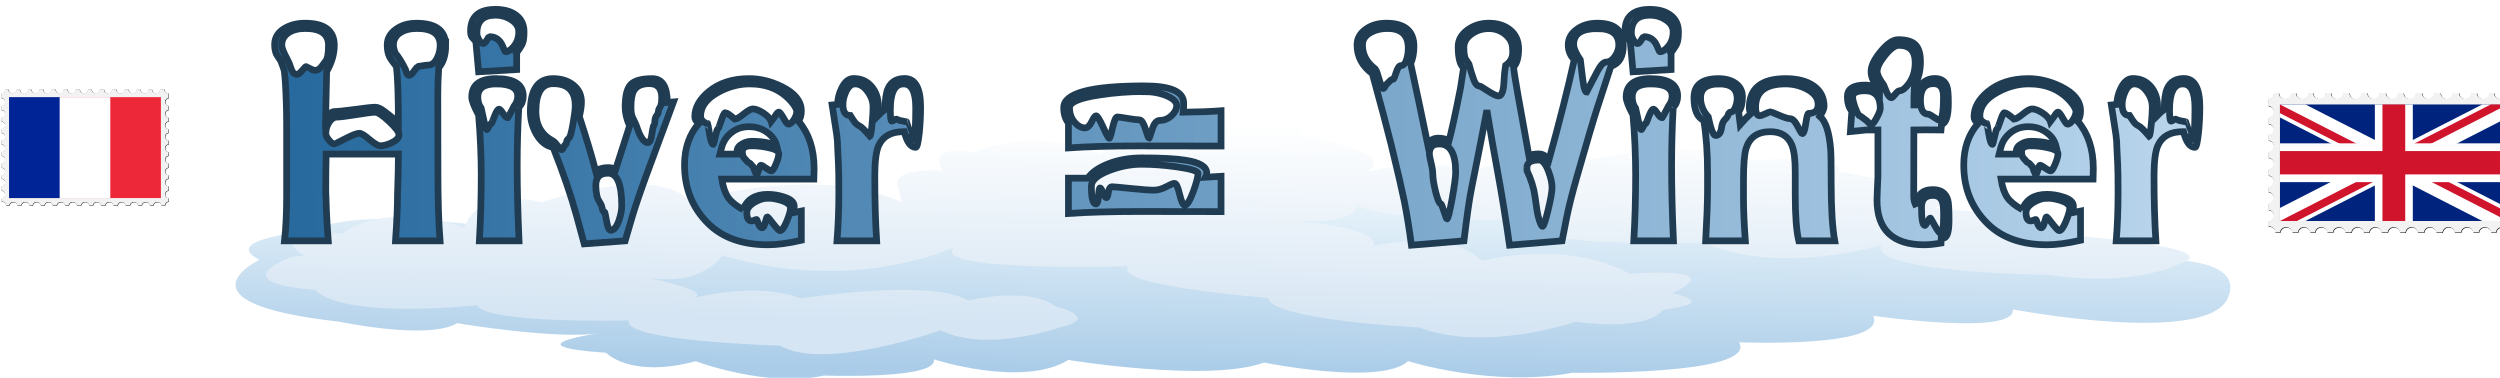 <?xml version="1.0" encoding="UTF-8" standalone="no"?>
<!-- Created with Inkscape (http://www.inkscape.org/) -->

<svg
   xmlns:osb="http://www.openswatchbook.org/uri/2009/osb"
   xmlns:dc="http://purl.org/dc/elements/1.1/"
   xmlns:cc="http://creativecommons.org/ns#"
   xmlns:rdf="http://www.w3.org/1999/02/22-rdf-syntax-ns#"
   xmlns:svg="http://www.w3.org/2000/svg"
   xmlns="http://www.w3.org/2000/svg"
   xmlns:xlink="http://www.w3.org/1999/xlink"
   xmlns:sodipodi="http://sodipodi.sourceforge.net/DTD/sodipodi-0.dtd"
   xmlns:inkscape="http://www.inkscape.org/namespaces/inkscape"
   width="98.278mm"
   height="14.851mm"
   viewBox="0 0 98.278 14.851"
   version="1.1"
   id="svg2503"
   inkscape:version="0.92.2 5c3e80d, 2017-08-06"
   sodipodi:docname="titre_hiver.svg">
  <defs
     id="defs2497">
    <linearGradient
       id="linearGradient3348"
       osb:paint="gradient">
      <stop
         style="stop-color:#286a9e;stop-opacity:1;"
         offset="0"
         id="stop3344" />
      <stop
         style="stop-color:#bad6ed;stop-opacity:1"
         offset="1"
         id="stop3346" />
    </linearGradient>
    <linearGradient
       inkscape:collect="always"
       xlink:href="#SVGID_1_"
       id="linearGradient19696-7"
       gradientUnits="userSpaceOnUse"
       x1="181.34"
       y1="32.188"
       x2="181.35"
       y2="137.51" />
    <linearGradient
       id="SVGID_1_"
       y2="137.51"
       gradientUnits="userSpaceOnUse"
       x2="181.35"
       y1="32.188"
       x1="181.34">
      <stop
         id="stop6"
         style="stop-color:#F1F9FD"
         offset="0" />
      <stop
         id="stop8"
         style="stop-color:#AACCE8"
         offset="1" />
    </linearGradient>
    <linearGradient
       inkscape:collect="always"
       xlink:href="#SVGID_2_"
       id="linearGradient19698-0"
       gradientUnits="userSpaceOnUse"
       x1="181.34"
       y1="5.623"
       x2="181.34"
       y2="128.31" />
    <linearGradient
       id="SVGID_2_"
       y2="128.31"
       gradientUnits="userSpaceOnUse"
       x2="181.34"
       y1="5.623"
       x1="181.34">
      <stop
         id="stop13"
         style="stop-color:#FFFFFF"
         offset="0" />
      <stop
         id="stop15"
         style="stop-color:#D5E5F3"
         offset=".871" />
    </linearGradient>
    <linearGradient
       inkscape:collect="always"
       xlink:href="#linearGradient3348"
       id="linearGradient3384"
       gradientUnits="userSpaceOnUse"
       x1="263.678"
       y1="587.894"
       x2="545.86"
       y2="587.233" />
    <linearGradient
       inkscape:collect="always"
       xlink:href="#linearGradient3348"
       id="linearGradient2442"
       gradientUnits="userSpaceOnUse"
       x1="263.678"
       y1="587.894"
       x2="545.86"
       y2="587.233" />
    <linearGradient
       inkscape:collect="always"
       xlink:href="#linearGradient3348"
       id="linearGradient2444"
       gradientUnits="userSpaceOnUse"
       x1="263.678"
       y1="587.894"
       x2="545.86"
       y2="587.233" />
    <linearGradient
       inkscape:collect="always"
       xlink:href="#linearGradient3348"
       id="linearGradient2446"
       gradientUnits="userSpaceOnUse"
       x1="263.678"
       y1="587.894"
       x2="545.86"
       y2="587.233" />
    <linearGradient
       inkscape:collect="always"
       xlink:href="#linearGradient3348"
       id="linearGradient2448"
       gradientUnits="userSpaceOnUse"
       x1="263.678"
       y1="587.894"
       x2="545.86"
       y2="587.233" />
    <linearGradient
       inkscape:collect="always"
       xlink:href="#linearGradient3348"
       id="linearGradient2450"
       gradientUnits="userSpaceOnUse"
       x1="263.678"
       y1="587.894"
       x2="545.86"
       y2="587.233" />
    <linearGradient
       inkscape:collect="always"
       xlink:href="#linearGradient3348"
       id="linearGradient2452"
       gradientUnits="userSpaceOnUse"
       x1="263.678"
       y1="587.894"
       x2="545.86"
       y2="587.233" />
    <linearGradient
       inkscape:collect="always"
       xlink:href="#linearGradient3348"
       id="linearGradient2454"
       gradientUnits="userSpaceOnUse"
       x1="263.678"
       y1="587.894"
       x2="545.86"
       y2="587.233" />
    <linearGradient
       inkscape:collect="always"
       xlink:href="#linearGradient3348"
       id="linearGradient2456"
       gradientUnits="userSpaceOnUse"
       x1="263.678"
       y1="587.894"
       x2="545.86"
       y2="587.233" />
    <linearGradient
       inkscape:collect="always"
       xlink:href="#linearGradient3348"
       id="linearGradient2458"
       gradientUnits="userSpaceOnUse"
       x1="263.678"
       y1="587.894"
       x2="545.86"
       y2="587.233" />
    <linearGradient
       inkscape:collect="always"
       xlink:href="#linearGradient3348"
       id="linearGradient2460"
       gradientUnits="userSpaceOnUse"
       x1="263.678"
       y1="587.894"
       x2="545.86"
       y2="587.233" />
    <linearGradient
       inkscape:collect="always"
       xlink:href="#linearGradient3348"
       id="linearGradient2462"
       gradientUnits="userSpaceOnUse"
       x1="263.678"
       y1="587.894"
       x2="545.86"
       y2="587.233" />
    <linearGradient
       inkscape:collect="always"
       xlink:href="#linearGradient3348"
       id="linearGradient2464"
       gradientUnits="userSpaceOnUse"
       x1="263.678"
       y1="587.894"
       x2="545.86"
       y2="587.233" />
    <filter
       x="-0.015"
       y="-0.01"
       width="1.029"
       height="1.02"
       style="color-interpolation-filters:sRGB"
       id="filter4699">
      <feGaussianBlur
         stdDeviation="13.923"
         id="feGaussianBlur4701" />
    </filter>
    <filter
       x="-0.009"
       y="-0.017"
       width="1.019"
       height="1.034"
       style="color-interpolation-filters:sRGB"
       id="filter6669">
      <feGaussianBlur
         stdDeviation="12.781"
         id="feGaussianBlur6671" />
    </filter>
    <clipPath
       clipPathUnits="userSpaceOnUse"
       id="clipPath4245">
      <path
         d="m 80,40.051 v 400 h 800 v -400 z"
         id="path4247"
         inkscape:connector-curvature="0"
         style="fill:#00247d" />
    </clipPath>
    <clipPath
       id="t">
      <path
         d="m 30,15 h 30 v 15 z m 0,0 V 30 H 0 Z m 0,0 H 0 V 0 Z m 0,0 V 0 h 30 z"
         id="path5-8"
         inkscape:connector-curvature="0" />
    </clipPath>
  </defs>
  <sodipodi:namedview
     id="base"
     pagecolor="#ffffff"
     bordercolor="#666666"
     borderopacity="1.0"
     inkscape:pageopacity="0.0"
     inkscape:pageshadow="2"
     inkscape:zoom="1.63"
     inkscape:cx="196.48629"
     inkscape:cy="-66.92528"
     inkscape:document-units="mm"
     inkscape:current-layer="layer1"
     showgrid="false"
     inkscape:window-width="1440"
     inkscape:window-height="851"
     inkscape:window-x="0"
     inkscape:window-y="1"
     inkscape:window-maximized="1"
     fit-margin-top="0"
     fit-margin-left="0"
     fit-margin-right="0"
     fit-margin-bottom="0" />
  <g
     inkscape:label="Calque 1"
     inkscape:groupmode="layer"
     id="layer1"
     transform="translate(-57.9,-149.861)">
    <g
       id="g3-9-2"
       inkscape:transform-center-x="-24.947197"
       inkscape:transform-center-y="23.162596"
       transform="matrix(0.228,0.003,0.02,0.075,63.192,153.68)"
       style="opacity:1">
      <path
         id="path10-5-1"
         style="fill:url(#linearGradient19696-7)"
         inkscape:connector-curvature="0"
         d="m 53.511,64.925 c 0,0 -21.698,-8.077 -28.488,4.07 0,0 -17.234,4.651 -10.943,15.698 0,0 -17.545,23.256 10.943,31.977 0,0 14.535,9.302 20.349,0 0,0 16.861,8.269 24.419,4.134 0,0 -16.86,7.494 0,10.4 0,0 2.907,13.449 15.116,3.818 0,0 11.047,13.623 21.512,6.646 0,0 19.628,1.445 19.767,-9.301 0,0 13.954,14.533 23.256,-0.582 0,0 23.256,11.047 33.721,0 0,0 19.187,11.627 25,-1.744 0,0 13.373,13.447 27.907,4.98 0,0 31.977,0.252 30.232,-17.19 0,0 25.58,2.264 24.418,-14.856 0,0 23.787,9.757 24.462,-4.33 0,0 31.935,18.023 37.748,-7.558 5.813,-25.581 -15.116,-19.069 -15.116,-19.069 0,0 -91.861,-33.256 -94.187,-32.093 -2.326,1.163 -79.07,-7.558 -79.07,-7.558 l -24.151,22.093 -29.337,6.977 z" />
      <path
         id="path17-14-3"
         style="fill:url(#linearGradient19698-0)"
         inkscape:connector-curvature="0"
         d="m 207.54,69.828 c 0,0 13.373,-10.561 18.023,6.929 0,0 15.697,-12.162 25,5.861 0,0 18.021,-5.232 6.395,9.884 0,0 8.139,4.65 -2.326,8.721 0,0 -2.906,11.629 -15.697,6.977 0,0 -16.861,16.86 -27.326,4.07 0,0 -25.339,-2.907 -24.757,-14.535 0,0 -26.746,-5.232 -22.676,-15.697 0,0 -34.816,4.65 -29.327,-8.722 0,0 -19.511,25.629 -40.441,5.838 0,0 -5.232,17.999 -15.116,11.604 0,0 12.209,6.977 8.14,11.047 0,0 11.627,-9.303 18.604,-0.582 0,0 23.324,-11.628 28.813,0 0,0 10.93,-8.14 14.775,2.326 0,0 7.542,5.813 0,11.046 0,0 -13.938,14.235 -20.914,2.468 0,0 -22.093,22.531 -28.488,9.161 0,0 -27.326,-1.164 -25,-12.209 0,0 -25,2.906 -25.581,-6.977 0,0 -23.597,8.72 -27.326,-6.978 0,0 -14.775,-1.743 -3.729,-15.697 2.421,-3.058 3.488,-1.744 3.488,-1.744 0,0 -6.396,-13.954 7.558,-12.21 0,0 8.141,-18.022 21.512,-4.069 0,0 2.907,-20.93 14.535,-13.954 0,0 21.512,-21.452 25.582,-1.424 0,0 23.837,-21.25 36.627,-0.902 l 0.073,-8.574 c 0,0 -0.886,-9.234 8.417,-8.506 0,0 -1.894,-14.005 6.263,-9.765 0,0 11.17,-14.706 21.792,-0.065 0,0 9.969,-21.962 15.489,-12.254 0,0 21.271,-15.298 20.404,1.264 0,0 16.383,8.029 9.428,18.448 0,0 14.404,-9.142 17.629,0.201 0,0 13.316,-17.309 20.002,-7.416 0,0 23.518,-14.508 25.438,-0.663 0,0 20.893,-5.507 18.674,4.736 0,0 21.885,10.454 14.721,18.485 0,0 23.004,3.411 21.453,13.171 0,0 28.617,5.141 18.27,14.681 0,0 -9.084,12.684 -22.797,6.382 0,0 -31.252,0.326 -27.73,-14.419 0,0 -19.182,16.964 -30.588,-0.156 0,0 -33.135,4.737 -30.668,-10.765 0,0 -31.057,2.791 -27.729,-10.723 0,0 2.514,14.659 -12.021,12.914 0,10e-4 15.218,2.327 13.132,12.792 z" />
    </g>
    <g
       aria-label="Hiver = Winter"
       transform="scale(0.265)"
       style="font-style:normal;font-weight:normal;font-size:40px;line-height:1.25;font-family:sans-serif;letter-spacing:0px;word-spacing:0px;fill:url(#linearGradient3384);fill-opacity:1;stroke:#203c52;stroke-opacity:1"
       id="flowRoot2531">
      <path
         d="m 284.607,572.237 q 0,2.148 -1.035,3.32 -0.137,2.207 -0.137,3.984 l 0.019,11.387 q 0,6.367 0.312,10.312 h -6.602 q 0.293,-4.219 0.293,-6.777 0.137,-3.965 0.137,-6.094 h -10.723 q -0.059,2.324 -0.059,5.82 0,-0.586 0.098,2.461 0.059,1.738 0.273,4.59 h -6.484 q 0.312,-2.773 0.312,-6.543 v -10.605 q 0,-3.164 -0.176,-6.152 -0.059,-0.996 -0.176,-1.934 -0.059,-0.254 -0.508,-1.445 -0.254,-0.352 -0.664,-1.035 -0.254,-0.586 -0.254,-1.406 0,-1.562 1.543,-2.441 1.27,-0.723 2.969,-0.723 4.336,0 4.336,3.281 0,1.914 -1.133,3.887 -0.019,0.254 -0.156,7.012 0.723,-1.074 1.309,-1.074 0.684,0 3.027,-0.312 2.363,-0.332 3.047,-0.332 0.547,0 1.406,0.664 0.43,0.332 1.289,1.016 0.234,0.41 0.723,1.074 0,-6.367 -0.293,-8.789 -0.82,-1.016 -1.035,-1.465 -0.332,-0.684 -0.332,-1.738 0,-1.406 1.289,-2.324 1.23,-0.898 3.047,-0.898 4.336,0 4.336,3.281 z m -0.82,0 q 0,-2.5 -3.457,-2.5 -1.543,0 -2.52,0.664 -0.957,0.664 -0.957,1.797 0,0.488 0.293,1.23 0.645,0.684 1.504,2.402 0.195,0.859 0.508,0.859 0.312,0 0.762,-0.645 0.469,-0.645 0.547,-0.664 1.23,-0.215 1.582,-0.215 0.801,0 1.328,-1.113 0.41,-0.879 0.41,-1.816 z m -16.562,0 q 0,-2.5 -3.457,-2.5 -1.543,0 -2.52,0.664 -0.957,0.664 -0.957,1.797 0,0.449 0.43,1.348 0,0 0.664,1.328 0.195,0.527 0.371,1.035 0.293,0.645 0.762,0.645 0.312,0 0.801,-0.586 0.488,-0.586 0.586,-0.586 0.039,0 0.547,0.293 0.508,0.273 0.762,0.273 0.527,0 0.957,-0.527 0.312,-0.41 0.605,-0.82 0.449,-0.508 0.449,-2.363 z m 10.449,13.262 q 0,-0.605 -1.465,-1.973 -1.465,-1.367 -2.07,-1.367 -0.625,0 -2.852,0.371 -2.227,0.352 -2.812,0.352 -0.664,0 -1.172,0.781 -0.488,0.762 -0.488,1.66 0,0.391 0.469,0.977 0.469,0.566 0.84,0.566 0.078,0 1.602,-0.781 1.543,-0.801 2.09,-0.801 0.41,0 1.504,0.938 1.113,0.918 1.562,0.918 0.762,0 1.699,-0.449 1.094,-0.527 1.094,-1.191 z"
         style="font-style:normal;font-variant:normal;font-weight:normal;font-stretch:normal;font-family:Snowdrift;-inkscape-font-specification:Snowdrift;fill:url(#linearGradient2442);fill-opacity:1;stroke:#203c52;stroke-opacity:1"
         id="path2417"
         inkscape:connector-curvature="0" />
      <path
         d="m 291.971,567.764 q -2.734,0 -2.734,2.676 0,0.449 0.312,0.996 0.312,0.547 0.625,0.547 0.215,0 0.527,-0.508 0.312,-0.527 0.371,-0.527 0.918,0 1.465,0.586 0.352,0.352 0.625,1.074 0.234,0.586 0.332,0.586 0.508,0 1.152,-0.723 0.801,-0.898 0.801,-2.246 0,-1.035 -1.055,-1.738 -1.055,-0.723 -2.422,-0.723 z m 3.164,5.586 v 2.48 l -5.645,0.332 -0.41,-4.492 -0.586,-0.664 q -0.195,-0.293 -0.195,-0.879 0,-3.223 3.672,-3.223 1.973,0 3.105,0.879 1.152,0.879 1.152,2.441 0,1.133 -0.195,1.66 -0.156,0.43 -0.898,1.465 z m 0.312,8.125 q -0.234,4.316 -0.234,8.711 0,4.961 0.273,11.055 h -5.879 q 0.273,-4.648 0.273,-9.805 0,-4.219 -0.391,-8.867 -1.016,-1.875 -1.016,-2.656 0,-2.734 3.633,-2.734 4.004,0 4.004,2.598 0,0.996 -0.664,1.699 z m -3.34,-3.516 q -2.734,0 -2.734,1.953 0,0.977 0.508,1.66 0.137,0.547 0.488,2.246 0.195,0.918 0.352,0.918 0.078,0 0.293,-0.449 0.215,-0.449 0.371,-0.449 0.059,0 0.449,-1.055 0.41,-1.074 0.684,-1.074 0.195,0 0.605,0.645 0.41,0.625 0.684,0.625 0.059,0 0.938,-1.719 0.547,-0.684 0.547,-1.484 0,-1.816 -3.184,-1.816 z"
         style="font-style:normal;font-variant:normal;font-weight:normal;font-stretch:normal;font-family:Snowdrift;-inkscape-font-specification:Snowdrift;fill:url(#linearGradient2444);fill-opacity:1;stroke:#203c52;stroke-opacity:1"
         id="path2419"
         inkscape:connector-curvature="0" />
      <path
         d="m 308.689,591.202 q -1.816,0 -1.816,1.836 0,0.801 0.176,1.602 0.078,0.371 0.352,0.781 0.293,0.41 0.371,0.801 0.156,0.762 0.41,0.762 0.059,0 0.293,1.348 0.234,1.348 0.605,1.348 0.723,0 1.23,-1.484 0.41,-1.191 0.41,-2.148 0,-4.844 -2.031,-4.844 z m -8.145,-13.281 q -2.559,0 -2.559,4.141 0,3.027 2.559,4.375 0.234,0.117 0.703,0.742 0.41,0.547 0.566,0.547 0.137,0 0.293,-0.371 0.176,-0.391 0.273,-0.41 0.117,-0.019 0.176,-0.449 0.019,-0.215 0.273,-0.449 0.293,-0.039 0.664,-2.168 0.332,-1.895 0.332,-2.695 0,-3.262 -3.281,-3.262 z m 11.348,6.27 q -0.664,-1.484 -0.664,-2.793 0,-2.5 0.84,-3.359 0.84,-0.859 3.184,-0.859 2.227,0 2.227,3.535 l 0.918,-0.078 q -0.898,2.461 -3.809,10.293 -1.602,4.336 -2.324,6.777 l -1.035,3.535 -6.074,0.449 -1.113,-4.102 q -1.211,-4.434 -3.496,-10.215 -1.562,-0.293 -2.539,-2.051 -0.84,-1.523 -0.84,-3.262 0,-4.883 3.359,-4.883 1.855,0 3.027,0.957 1.191,0.938 1.191,2.5 0,0.898 -0.312,2.168 1.602,4.902 2.441,8.145 0.664,-0.566 1.816,-0.566 0.664,0 1.133,0.254 z m 2.93,-6.27 q -1.66,0 -2.285,1.016 -0.449,0.742 -0.449,2.461 0,1.035 0.234,1.523 0.527,1.074 0.586,1.27 0.801,2.48 1.68,2.48 0.449,0 0.605,-1.25 0.059,-0.488 0.215,-1.172 0,-0.039 0.039,-0.059 0.137,0 0.195,-0.781 0.039,-0.469 0.254,-0.742 0.234,-0.293 0.254,-0.586 0.019,-0.293 0.156,-0.508 0.195,-0.293 0.234,-0.449 0.117,-0.43 0.117,-1.094 0,-2.109 -1.836,-2.109 z"
         style="font-style:normal;font-variant:normal;font-weight:normal;font-stretch:normal;font-family:Snowdrift;-inkscape-font-specification:Snowdrift;fill:url(#linearGradient2446);fill-opacity:1;stroke:#203c52;stroke-opacity:1"
         id="path2421"
         inkscape:connector-curvature="0" />
      <path
         d="m 330.018,587.139 q -1.406,0 -1.406,0.898 0,0.586 0.273,0.918 0.586,0.703 0.703,0.703 0.137,0 0.605,0.566 0,0.039 0.254,0.645 0.195,0.527 0.312,0.527 0.059,0 0.273,-0.625 0.117,-0.332 0.234,-0.684 0.039,-0.059 0.117,-0.059 0.156,0 0.742,0.43 0.605,0.41 0.801,0.41 0.254,0 0.664,-0.996 0.43,-0.996 0.43,-1.562 0,-0.605 -1.758,-0.938 -1.211,-0.234 -2.246,-0.234 z m 3.73,0.117 q -0.293,-1.25 -1.406,-2.07 -1.172,-0.879 -2.754,-0.879 -1.562,0 -2.695,0.957 -1.055,0.879 -1.387,2.246 l -0.215,0.859 h 2.598 q -0.059,-0.41 -0.059,-0.41 0,-0.684 0.781,-1.113 0.645,-0.371 1.406,-0.371 2.559,0 3.73,0.781 z m -4.062,-9.297 q -2.344,0 -4.59,1.211 -2.676,1.445 -2.676,3.574 0,0.449 0.352,0.762 0.352,0.312 0.684,0.312 0.039,0 0.293,1.562 0.254,1.543 0.547,1.543 0.078,0 0.312,-1.133 0.254,-1.133 0.352,-1.133 0.117,0 0.508,-1.211 0.391,-1.211 0.605,-1.211 0.332,0 1.426,0.957 0.43,-0.039 1.328,-0.781 0.918,-0.742 1.328,-0.742 0.664,0 1.602,0.625 0.957,0.625 1.172,1.367 0.019,-0.019 0.508,-0.859 0.391,-0.664 0.586,-0.664 0.195,0 0.703,0.898 0.508,0.898 0.684,0.898 0.449,0 0.879,-0.723 0.391,-0.645 0.391,-1.133 0,-0.547 -0.781,-1.465 -2.285,-2.656 -6.211,-2.656 z m -0.957,18.652 q 0.84,-2.266 3.652,-2.266 1.172,0 2.344,0.371 1.602,0.488 1.582,1.406 -0.019,0.312 -0.039,0.918 l 1.094,-0.215 v 4.336 q -2.91,0.664 -4.98,0.664 -5.645,0 -8.828,-3.145 -3.516,-3.477 -3.516,-8.711 0,-3.711 2.129,-6.152 -0.605,-0.391 -0.605,-0.996 0,-1.992 2.031,-3.691 2.344,-1.953 6.016,-1.953 2.441,0 4.863,1.191 2.891,1.426 2.891,3.594 0,0.977 -0.43,1.523 2.324,2.695 2.324,7.031 0,0.137 -0.039,1.562 h -13.652 q 0.273,1.777 0.938,2.734 0.664,0.957 2.227,1.797 z m 3.652,-1.699 q -0.918,0 -1.953,0.605 -1.152,0.684 -1.152,1.523 0,1.25 0.703,1.25 0.156,0 0.391,-0.098 0.254,-0.117 0.352,-0.117 0.059,0 0.273,0.625 0.234,0.605 0.527,0.605 0.293,0 0.488,-0.801 0.215,-0.82 0.293,-0.82 0.117,0 0.898,1.035 0.801,1.016 0.996,1.016 0.43,0 1.016,-1.426 0.547,-1.328 0.547,-1.934 0,-0.684 -1.387,-1.133 -1.074,-0.332 -1.992,-0.332 z"
         style="font-style:normal;font-variant:normal;font-weight:normal;font-stretch:normal;font-family:Snowdrift;-inkscape-font-specification:Snowdrift;fill:url(#linearGradient2448);fill-opacity:1;stroke:#203c52;stroke-opacity:1"
         id="path2423"
         inkscape:connector-curvature="0" />
      <path
         d="m 352.537,577.96 q -1.973,0 -1.973,3.848 0,1.68 0.234,1.68 0.078,0 0.332,-0.156 0.273,-0.156 0.332,-0.156 0.039,0 0.254,0.117 0.234,0.098 0.371,0.117 0.293,0.059 0.879,0.176 0.019,0 0.43,1.309 0.41,1.309 0.664,1.309 0.137,0 0.215,-1.758 0.059,-1.348 0.059,-2.949 0,-3.535 -1.797,-3.535 z m -9.785,3.047 q 0,-1.211 0.586,-2.402 0.703,-1.445 1.777,-1.445 1.641,0 2.656,1.172 1.016,1.172 1.016,2.988 0,0.254 -0.039,1.328 0.508,-0.527 1.035,-0.898 0,-2.109 0.43,-3.086 0.664,-1.504 2.48,-1.504 2.363,0 2.363,4.238 0,1.934 -0.195,3.828 -0.234,2.148 -0.527,2.148 -1.113,0 -1.699,-2.324 h -0.137 q -2.715,0 -3.652,2.031 -0.586,1.27 -0.586,4.57 0,5.312 0.273,9.59 h -5.879 q 0.273,-3.379 0.273,-7.285 0,-2.91 -0.059,-4.082 l -0.117,-2.402 q 0,-0.957 -0.137,-1.953 -0.195,-1.348 -0.684,-4.434 z m 2.598,-3.047 q -0.84,0 -1.367,1.152 -0.449,0.977 -0.449,1.895 0,1.641 1.094,1.641 0.488,0.781 0.684,1.016 0.293,0.352 0.664,0.527 0.391,0.156 1.562,1.523 0.156,-0.098 0.312,-1.738 0.156,-1.641 0.156,-2.578 0,-1.23 -0.82,-2.324 -0.82,-1.113 -1.836,-1.113 z"
         style="font-style:normal;font-variant:normal;font-weight:normal;font-stretch:normal;font-family:Snowdrift;-inkscape-font-specification:Snowdrift;fill:url(#linearGradient2450);fill-opacity:1;stroke:#203c52;stroke-opacity:1"
         id="path2425"
         inkscape:connector-curvature="0" />
      <path
         d="m 388.26,578.253 q 5.82,0 5.82,2.559 0,0.859 -0.059,1.348 3.34,-0.039 5.605,-0.215 v 5.234 l -12.188,-0.019 q -6.309,0 -10.449,0.293 v -3.691 q -0.703,-0.879 -0.703,-2.266 0,-3.242 11.973,-3.242 z m -0.43,10.684 q 4.473,0 6.562,0.352 3.105,0.488 3.105,1.875 0,0.312 -0.176,0.645 1.23,-0.059 2.305,-0.137 v 5.234 l -12.188,-0.019 q -6.133,0 -10.449,0.293 v -5.234 h 2.871 q 0.84,-1.25 2.988,-2.109 2.285,-0.898 4.98,-0.898 z m 0.254,-9.844 q -3.242,0 -6.484,0.508 -4.453,0.664 -4.453,1.895 0,1.309 0.801,2.207 0.703,0.781 1.504,0.781 0.527,0 0.977,-0.898 0.449,-0.898 0.645,-0.898 0.293,0 1.055,1.68 0.762,1.66 0.918,1.66 0.137,0 0.488,-1.582 0.371,-1.582 0.703,-1.582 0.273,0 1.523,0.215 1.27,0.215 1.738,0.215 0.488,0 0.918,1.367 0.43,1.367 0.527,1.367 0.059,0 0.469,-1.328 0.41,-1.328 1.152,-1.328 0.957,0 1.719,-0.703 0.762,-0.723 0.762,-1.504 0,-0.801 -1.445,-1.426 -1.504,-0.645 -3.516,-0.645 z m -0.254,10.781 q -2.324,0 -4.746,0.918 -2.695,1.035 -2.695,2.344 0,2.637 0.684,2.637 0.293,0 0.371,-1.191 0.078,-1.191 0.234,-1.191 0.156,0 0.43,0.723 0.293,0.723 0.508,0.723 0.176,0 0.293,-0.801 0.137,-0.82 0.566,-0.82 0.273,0 2.754,0.254 2.48,0.254 3.398,0.254 0.918,0 1.855,-0.508 0.957,-0.508 1.23,-0.508 0.391,0 0.762,1.621 0.391,1.621 0.781,1.621 0.508,0 1.27,-2.07 0.684,-1.895 0.684,-2.637 0,-0.527 -3.164,-0.977 -2.812,-0.391 -5.215,-0.391 z"
         style="font-style:normal;font-variant:normal;font-weight:normal;font-stretch:normal;font-family:Snowdrift;-inkscape-font-specification:Snowdrift;fill:url(#linearGradient2452);fill-opacity:1;stroke:#203c52;stroke-opacity:1"
         id="path2427"
         inkscape:connector-curvature="0" />
      <path
         d="m 424.314,569.737 q -1.348,0 -2.402,0.547 -1.309,0.684 -1.309,1.895 0,2.148 1.914,3.574 0.176,0.137 0.723,2.051 0.234,0.84 0.43,0.84 0.176,0 0.371,-0.488 0.312,-0.293 0.586,-0.586 0.273,-0.312 0.566,-0.312 0.098,0 0.41,-0.996 0.332,-1.016 0.703,-1.016 0.605,0 0.898,-1.094 0.195,-0.723 0.195,-1.504 0,-2.91 -3.086,-2.91 z m 15.02,0.019 q -1.426,0 -2.559,0.82 -1.133,0.82 -1.133,1.953 0,1.328 0.293,1.816 0.215,0.273 0.469,0.684 0.312,1.23 0.723,2.344 0.332,0.898 0.84,0.898 0.117,0 1.25,0.742 1.152,0.742 1.582,0.742 0.703,0 0.801,-2.227 0.039,-1.152 0.234,-2.305 1.055,-0.742 1.055,-1.895 v -0.293 q -0.019,-0.176 -0.019,-0.273 0,-1.25 -1.055,-2.129 -1.055,-0.879 -2.48,-0.879 z m 16.113,0 q -3.516,0 -3.516,2.344 0,0.84 0.996,2.305 l 0.312,2.578 q 0.098,0.742 0.176,1.191 0.195,0.996 0.43,0.996 l 1.582,-3.027 q 0.742,-1.426 1.348,-1.426 0.684,0 1.27,-0.82 0.586,-0.84 0.586,-1.699 0,-2.441 -3.184,-2.441 z m -23.477,17.109 q -1.445,0 -1.445,1.523 0,0.195 0.332,1.621 0.176,0.762 0.176,1.23 0,1.016 0.43,2.754 0.449,1.738 0.742,1.738 0.137,0 0.488,1.133 0.352,1.133 0.449,1.133 0.215,0 0.762,-2.988 0.527,-2.93 0.527,-3.965 0,-4.18 -2.461,-4.18 z m 16.289,2.402 q 2.383,-8.613 3.77,-14.902 -0.898,-0.898 -0.898,-2.188 0,-1.406 1.289,-2.324 1.23,-0.898 3.047,-0.898 3.828,0 3.828,3.262 0,2.539 -1.816,3.125 -0.098,0.215 -0.156,0.41 l -1.836,5.625 q -0.84,2.559 -3.047,10.293 -1.074,3.77 -1.504,5.918 l -0.723,3.652 -7.793,0.645 q -0.801,-5.664 -1.797,-11.074 -0.645,-3.398 -1.562,-8.945 -0.625,3.398 -2.305,11.738 -0.449,2.227 -1.094,7.637 l -7.793,0.645 q -0.469,-3.574 -1.074,-6.602 -0.469,-2.324 -1.934,-8.34 -0.918,-3.711 -2.793,-10.508 -2.266,-1.68 -2.266,-4.258 0,-1.406 1.289,-2.324 1.23,-0.898 3.047,-0.898 4.102,0 4.102,3.438 0,1.484 -0.488,2.559 1.211,5.527 2.52,11.914 0.566,-0.859 1.582,-0.859 0.996,0 1.582,0.43 0.586,-2.168 1.719,-7.891 l 0.449,-2.969 q -0.801,-0.684 -0.801,-3.145 0,-1.445 1.367,-2.461 1.387,-1.016 3.164,-1.016 2.012,0 3.223,1.035 1.211,1.016 1.211,2.773 0,1.934 -0.762,2.695 0.098,1.191 2.285,13.145 0.566,-0.254 1.484,-0.254 0.879,0 1.484,0.918 z m -1.484,-0.019 q -1.777,0 -1.777,1.172 0,-0.137 0.019,0.43 0.918,1.934 1.172,3.75 0.352,2.559 0.449,2.891 0.43,1.602 0.684,1.602 0.234,0 0.82,-2.422 0.586,-2.422 0.586,-3.32 0,-1.016 -0.527,-2.422 -0.625,-1.68 -1.426,-1.68 z"
         style="font-style:normal;font-variant:normal;font-weight:normal;font-stretch:normal;font-family:Snowdrift;-inkscape-font-specification:Snowdrift;fill:url(#linearGradient2454);fill-opacity:1;stroke:#203c52;stroke-opacity:1"
         id="path2429"
         inkscape:connector-curvature="0" />
      <path
         d="m 463.221,567.764 q -2.734,0 -2.734,2.676 0,0.449 0.312,0.996 0.312,0.547 0.625,0.547 0.215,0 0.527,-0.508 0.312,-0.527 0.371,-0.527 0.918,0 1.465,0.586 0.352,0.352 0.625,1.074 0.234,0.586 0.332,0.586 0.508,0 1.152,-0.723 0.801,-0.898 0.801,-2.246 0,-1.035 -1.055,-1.738 -1.055,-0.723 -2.422,-0.723 z m 3.164,5.586 v 2.48 l -5.645,0.332 -0.41,-4.492 -0.586,-0.664 q -0.195,-0.293 -0.195,-0.879 0,-3.223 3.672,-3.223 1.973,0 3.105,0.879 1.152,0.879 1.152,2.441 0,1.133 -0.195,1.66 -0.156,0.43 -0.898,1.465 z m 0.312,8.125 q -0.234,4.316 -0.234,8.711 0,4.961 0.273,11.055 h -5.879 q 0.273,-4.648 0.273,-9.805 0,-4.219 -0.391,-8.867 -1.016,-1.875 -1.016,-2.656 0,-2.734 3.633,-2.734 4.004,0 4.004,2.598 0,0.996 -0.664,1.699 z m -3.34,-3.516 q -2.734,0 -2.734,1.953 0,0.977 0.508,1.66 0.137,0.547 0.488,2.246 0.195,0.918 0.352,0.918 0.078,0 0.293,-0.449 0.215,-0.449 0.371,-0.449 0.059,0 0.449,-1.055 0.41,-1.074 0.684,-1.074 0.195,0 0.605,0.645 0.41,0.625 0.684,0.625 0.059,0 0.938,-1.719 0.547,-0.684 0.547,-1.484 0,-1.816 -3.184,-1.816 z"
         style="font-style:normal;font-variant:normal;font-weight:normal;font-stretch:normal;font-family:Snowdrift;-inkscape-font-specification:Snowdrift;fill:url(#linearGradient2456);fill-opacity:1;stroke:#203c52;stroke-opacity:1"
         id="path2431"
         inkscape:connector-curvature="0" />
      <path
         d="m 473.514,577.96 q -2.754,0 -2.754,2.07 0,1.562 1.133,2.812 0.586,2.773 1.094,2.773 0.723,0 0.879,-1.152 0.117,-0.84 0.488,-1.191 0.371,-0.371 0.43,-0.547 0.176,-0.586 0.43,-0.586 0.449,0 0.742,-0.801 0.234,-0.645 0.234,-1.191 0,-2.188 -2.676,-2.188 z m 4.707,4.395 q -0.234,-0.391 -0.234,-0.84 0,-4.336 5.391,-4.336 2.656,0 4.18,1.094 1.523,1.074 1.523,3.027 0,0.508 -0.625,1.465 1.289,1.094 1.602,4.863 0.078,0.977 0.078,5.176 0,5.488 0.527,8.438 h -5.332 q -0.527,-2.129 -0.527,-6.953 v -3.34 q 0,-2.715 -0.527,-3.965 -0.82,-1.934 -3.184,-1.934 -2.793,0 -3.574,2.461 -0.391,1.211 -0.391,4.785 v 2.578 q 0,2.637 0.273,6.367 h -5.879 q 0.273,-4.922 0.273,-7.676 v -2.461 q 0,-4.453 -0.566,-7.734 -1.445,-0.645 -1.445,-3.379 0,-2.812 3.633,-2.812 1.602,0 2.578,0.723 0.977,0.723 0.977,1.973 0,1.484 -0.566,2.246 l 0.234,1.855 q 0.84,-0.957 1.582,-1.621 z m 5.156,-4.395 q -4.453,0 -4.453,3.438 0,1.289 0.625,1.289 0.176,0 0.82,-0.293 0.645,-0.293 0.742,-0.293 0.117,0 1.289,0.508 1.191,0.508 1.602,0.508 0.586,0 1.152,1.113 0.566,1.113 0.684,1.113 0.312,0 0.527,-1.504 0.234,-1.504 0.41,-1.504 1.426,0 1.426,-1.328 0,-1.445 -1.777,-2.324 -1.445,-0.723 -3.047,-0.723 z"
         style="font-style:normal;font-variant:normal;font-weight:normal;font-stretch:normal;font-family:Snowdrift;-inkscape-font-specification:Snowdrift;fill:url(#linearGradient2458);fill-opacity:1;stroke:#203c52;stroke-opacity:1"
         id="path2433"
         inkscape:connector-curvature="0" />
      <path
         d="m 505.311,577.92 q -1.934,0 -1.934,2.461 0,2.07 1.172,2.07 0.176,0 0.859,0.469 0.684,0.449 0.742,0.449 0.645,0 0.645,-3.535 0,-1.914 -1.484,-1.914 z m -5.137,-5.684 q -0.84,0 -2.031,1.465 -1.191,1.465 -1.191,2.402 0,0.703 0.977,2.031 0.273,0.684 0.449,1.094 0.352,0.781 0.703,0.781 0.137,0 0.547,-0.508 0.43,-0.527 0.625,-0.527 0.625,0 1.387,-1.035 0.957,-1.289 0.957,-3.145 0,-2.559 -2.422,-2.559 z m -5.039,6.738 q -1.816,0 -1.816,0.938 0,0.469 0.312,1.406 0.332,0.938 0.625,1.309 0.312,0.137 1.191,0.84 0.508,0.527 0.605,0.527 0.293,0 0.82,-0.977 0.547,-0.996 0.547,-1.465 0,-2.578 -2.285,-2.578 z m 7.656,17.207 q 0,-2.539 2.441,-2.539 1.758,0 2.207,1.543 0.176,0.605 0.176,3.008 0,2.715 -0.918,2.637 l -0.234,-0.019 -0.039,0.762 q -1.504,0.254 -2.48,0.254 -7.012,0 -7.012,-6.66 0,-0.371 0.059,-1.699 0.078,-1.348 0.078,-1.719 v -6.953 h -1.777 l -2.305,0.234 0.215,-3.027 q -0.664,-0.781 -0.664,-2.168 0,-1.699 2.598,-1.699 1.543,0 2.148,1.035 0,-0.195 0.019,-0.527 -1.25,-1.152 -1.25,-2.539 0,-1.23 1.445,-2.969 1.445,-1.738 2.578,-1.738 1.797,0 2.539,0.742 0.762,0.742 0.762,2.52 0,2.09 -0.879,3.477 -0.117,1.855 -0.098,2.949 h 0.332 q -0.039,-0.391 -0.039,-0.703 0,-1.406 0.781,-2.305 0.801,-0.918 2.051,-0.918 1.406,0 1.797,1.23 0.195,0.605 0.195,2.402 0,2.93 -1.016,3.184 l -0.078,0.82 -2.148,-0.019 -1.875,0.019 -0.019,9.922 q 0,0.723 0.41,1.465 z m 2.441,-1.68 q -1.699,0 -1.699,1.758 0,2.695 0.508,2.695 0.098,0 0.391,-0.547 0.293,-0.547 0.41,-0.547 0.059,0 0.664,1.133 0.625,1.113 0.84,1.113 0.469,0 0.469,-2.578 0,-1.465 -0.156,-1.973 -0.312,-1.055 -1.426,-1.055 z"
         style="font-style:normal;font-variant:normal;font-weight:normal;font-stretch:normal;font-family:Snowdrift;-inkscape-font-specification:Snowdrift;fill:url(#linearGradient2460);fill-opacity:1;stroke:#203c52;stroke-opacity:1"
         id="path2435"
         inkscape:connector-curvature="0" />
      <path
         d="m 519.783,587.139 q -1.406,0 -1.406,0.898 0,0.586 0.273,0.918 0.586,0.703 0.703,0.703 0.137,0 0.605,0.566 0,0.039 0.254,0.645 0.195,0.527 0.312,0.527 0.059,0 0.273,-0.625 0.117,-0.332 0.234,-0.684 0.039,-0.059 0.117,-0.059 0.156,0 0.742,0.43 0.605,0.41 0.801,0.41 0.254,0 0.664,-0.996 0.43,-0.996 0.43,-1.562 0,-0.605 -1.758,-0.938 -1.211,-0.234 -2.246,-0.234 z m 3.73,0.117 q -0.293,-1.25 -1.406,-2.07 -1.172,-0.879 -2.754,-0.879 -1.562,0 -2.695,0.957 -1.055,0.879 -1.387,2.246 l -0.215,0.859 h 2.598 q -0.059,-0.41 -0.059,-0.41 0,-0.684 0.781,-1.113 0.645,-0.371 1.406,-0.371 2.559,0 3.73,0.781 z m -4.062,-9.297 q -2.344,0 -4.59,1.211 -2.676,1.445 -2.676,3.574 0,0.449 0.352,0.762 0.352,0.312 0.684,0.312 0.039,0 0.293,1.562 0.254,1.543 0.547,1.543 0.078,0 0.312,-1.133 0.254,-1.133 0.352,-1.133 0.117,0 0.508,-1.211 0.391,-1.211 0.605,-1.211 0.332,0 1.426,0.957 0.43,-0.039 1.328,-0.781 0.918,-0.742 1.328,-0.742 0.664,0 1.602,0.625 0.957,0.625 1.172,1.367 0.019,-0.019 0.508,-0.859 0.391,-0.664 0.586,-0.664 0.195,0 0.703,0.898 0.508,0.898 0.684,0.898 0.449,0 0.879,-0.723 0.391,-0.645 0.391,-1.133 0,-0.547 -0.781,-1.465 -2.285,-2.656 -6.211,-2.656 z m -0.957,18.652 q 0.84,-2.266 3.652,-2.266 1.172,0 2.344,0.371 1.602,0.488 1.582,1.406 -0.019,0.312 -0.039,0.918 l 1.094,-0.215 v 4.336 q -2.91,0.664 -4.98,0.664 -5.645,0 -8.828,-3.145 -3.516,-3.477 -3.516,-8.711 0,-3.711 2.129,-6.152 -0.605,-0.391 -0.605,-0.996 0,-1.992 2.031,-3.691 2.344,-1.953 6.016,-1.953 2.441,0 4.863,1.191 2.891,1.426 2.891,3.594 0,0.977 -0.43,1.523 2.324,2.695 2.324,7.031 0,0.137 -0.039,1.562 h -13.652 q 0.273,1.777 0.938,2.734 0.664,0.957 2.227,1.797 z m 3.652,-1.699 q -0.918,0 -1.953,0.605 -1.152,0.684 -1.152,1.523 0,1.25 0.703,1.25 0.156,0 0.391,-0.098 0.254,-0.117 0.352,-0.117 0.059,0 0.273,0.625 0.234,0.605 0.527,0.605 0.293,0 0.488,-0.801 0.215,-0.82 0.293,-0.82 0.117,0 0.898,1.035 0.801,1.016 0.996,1.016 0.43,0 1.016,-1.426 0.547,-1.328 0.547,-1.934 0,-0.684 -1.387,-1.133 -1.074,-0.332 -1.992,-0.332 z"
         style="font-style:normal;font-variant:normal;font-weight:normal;font-stretch:normal;font-family:Snowdrift;-inkscape-font-specification:Snowdrift;fill:url(#linearGradient2462);fill-opacity:1;stroke:#203c52;stroke-opacity:1"
         id="path2437"
         inkscape:connector-curvature="0" />
      <path
         d="m 542.303,577.96 q -1.973,0 -1.973,3.848 0,1.68 0.234,1.68 0.078,0 0.332,-0.156 0.273,-0.156 0.332,-0.156 0.039,0 0.254,0.117 0.234,0.098 0.371,0.117 0.293,0.059 0.879,0.176 0.019,0 0.43,1.309 0.41,1.309 0.664,1.309 0.137,0 0.215,-1.758 0.059,-1.348 0.059,-2.949 0,-3.535 -1.797,-3.535 z m -9.785,3.047 q 0,-1.211 0.586,-2.402 0.703,-1.445 1.777,-1.445 1.641,0 2.656,1.172 1.016,1.172 1.016,2.988 0,0.254 -0.039,1.328 0.508,-0.527 1.035,-0.898 0,-2.109 0.43,-3.086 0.664,-1.504 2.48,-1.504 2.363,0 2.363,4.238 0,1.934 -0.195,3.828 -0.234,2.148 -0.527,2.148 -1.113,0 -1.699,-2.324 h -0.137 q -2.715,0 -3.652,2.031 -0.586,1.27 -0.586,4.57 0,5.312 0.273,9.59 h -5.879 q 0.273,-3.379 0.273,-7.285 0,-2.91 -0.059,-4.082 l -0.117,-2.402 q 0,-0.957 -0.137,-1.953 -0.195,-1.348 -0.684,-4.434 z m 2.598,-3.047 q -0.84,0 -1.367,1.152 -0.449,0.977 -0.449,1.895 0,1.641 1.094,1.641 0.488,0.781 0.684,1.016 0.293,0.352 0.664,0.527 0.391,0.156 1.562,1.523 0.156,-0.098 0.312,-1.738 0.156,-1.641 0.156,-2.578 0,-1.23 -0.82,-2.324 -0.82,-1.113 -1.836,-1.113 z"
         style="font-style:normal;font-variant:normal;font-weight:normal;font-stretch:normal;font-family:Snowdrift;-inkscape-font-specification:Snowdrift;fill:url(#linearGradient2464);fill-opacity:1;stroke:#203c52;stroke-opacity:1"
         id="path2439"
         inkscape:connector-curvature="0" />
    </g>
    <g
       id="g4148"
       transform="matrix(0.002,0,0,0.002,57.9,153.319)">
      <path
         transform="matrix(0,1,1,0,27.416,27.416)"
         d="M 82.308,3282.2 C 81.319,3242.7 46.975,3206 10.867,3206 h -4.84 v -41.5 -41.5 h 3.542 c 92.315,0 95.886,-150.89 3.756,-158.68 l -7.298,-0.617 v -32.673 -32.673 l 8.831,-1.176 c 88.423,-11.773 89.723,-143.65 1.558,-157.99 l -10.386,-1.7 v -36.75 -36.75 h 3.542 c 92.358,0 95.93,-150.88 3.756,-158.68 l -7.298,-0.617 v -41.353 -41.353 h 3.542 c 32.139,0 63.994,-28.277 71.534,-63.5 9.82,-45.9 -27.203,-95.5 -71.26,-95.5 H 6.029 v -41.362 -41.362 l 6.75,-0.684 c 91.162,-9.234 91.652,-150.57 0.548,-158.27 l -7.298,-0.617 v -41.206 -41.206 l 7.385,-0.624 c 90.231,-7.627 90.222,-150.71 -0.011,-158.34 l -7.374,-0.623 v -36.728 -36.728 l 3.125,-0.625 c 1.719,-0.344 4.337,-0.625 5.818,-0.625 15.126,0 39.423,-14.074 50.863,-29.463 36.836,-49.549 8.741,-120.77 -50.766,-128.69 l -9.04,-1.204 v -40.703 -40.703 l 2.25,-0.603 c 1.238,-0.332 3.796,-0.609 5.686,-0.617 16.181,-0.064 39.8,-13.527 51.767,-29.507 37.492,-50.063 7.612,-122.91 -52.954,-129.09 l -6.75,-0.69 v -36.682 -36.682 l 8.831,-1.176 c 89.495,-11.916 88.546,-150.57 -1.081,-157.85 l -7.75,-0.629 v -41.214 -41.214 l 6.33,-0.649 c 92.07,-9.5 90.76,-158.69 -1.395,-158.69 H 6.025 v -37.5 -37.5 h 5.34 c 91.384,0 92.718,-150.07 1.41,-158.65 l -6.75,-0.635 v -32.71 -32.71 l 7.25,-0.617 c 91.283,-7.77 88.713,-158.68 -2.698,-158.68 H 6.024 v -32.79 -32.79 l 10.298,-1.633 c 88.403,-14.023 86.169,-151.44 -2.561,-157.54 l -7.763,-0.54 0.263,-33.1 0.263,-33.11 7.5,-0.625 c 32.938,-2.745 62.331,-31.558 67.525,-66.194 l 0.702,-4.681 h 47.271 47.271 l 0.663,5.306 c 10.95,87.639 135.92,86.352 151.01,-1.556 l 0.644,-3.75 h 40.26 40.26 l 1.224,7.25 c 14.002,82.909 130.79,84.897 149.36,2.543 l 2.21,-9.793 h 36.299 36.299 v 2.34 c 0,9.679 8.594,29.835 17.328,40.644 40.863,50.564 120.38,29.68 133.36,-35.025 l 1.59,-7.959 h 36.163 36.163 l 1.224,7.25 c 14.148,83.778 133.05,84.479 149.82,0.884 l 1.6,-8.134 h 36.154 36.154 l 1.222,7.125 c 14.55,84.85 135.48,84.23 150.28,-0.77 l 1.1,-6.355 h 36.397 36.397 v 2.312 c 0,14.445 13.656,39.571 27.915,51.362 45.258,37.423 112.93,11.535 123.15,-47.106 l 1.1,-6.568 h 40.172 40.172 l 1.791,8.75 c 13.295,64.937 94.403,84.776 134.14,32.81 8.203,-10.728 16.523,-30.729 16.523,-39.72 0,-1.749 1.6,-1.84 32.3,-1.84 h 32.275 l 1.719,8.352 c 15.164,73.667 111.24,86.001 143.27,18.392 3.252,-6.865 7.464,-20.917 7.464,-24.904 0,-1.756 1.9,-1.84 40.4,-1.84 h 40.386 l 0.702,4.681 c 13.122,87.501 137.93,87.501 151.05,0 l 0.7,-4.681 32.136,1.022e-4 32.136,1.022e-4 0.177,10.25 c 0.722,41.71 34.737,77.65 73.573,77.735 l 6.75,0.015 v 33.031 c 0,25.576 -0.282,33.109 -1.25,33.373 -0.688,0.188 -4.175,0.882 -7.75,1.543 -80.196,14.816 -79.773,140.34 0.526,155.91 l 8.468,1.642 v 37.205 37.205 l -3.75,0.644 c -53.208,9.138 -81.66,65.77 -57.75,114.95 11.576,23.808 29.363,36.816 58.75,42.963 l 2.75,0.575 v 32.936 32.936 l -3.75,0.595 c -85.611,13.591 -87.911,141.56 -2.835,157.7 l 6.585,1.249 v 37.169 37.169 l -6.602,1.15 c -83.37,14.518 -82.649,147.04 0.852,156.65 l 5.75,0.662 v 41.768 41.768 l -6.75,1.173 c -83.357,14.481 -82.634,144.77 0.871,156.79 l 5.379,0.774 0.262,37.513 0.262,37.513 -6.829,1.075 c -52.942,8.336 -80.993,76.343 -50.392,122.17 13.163,19.714 37.111,35.198 54.439,35.198 h 2.781 l -0.261,41.694 -0.261,41.694 -7.5,1.368 c -51.829,9.456 -78.704,73.815 -50.328,120.53 11.652,19.182 38.186,36.718 55.558,36.718 h 2.77 v 37.455 37.455 l -3.75,0.616 c -88.653,14.565 -87.852,141.13 1,157.99 l 2.75,0.522 v 41.436 41.436 l -3.75,0.616 c -89.183,14.652 -87.988,140.61 1.5,158.07 l 2.25,0.439 v 41.462 41.462 l -2.75,0.522 c -40.865,7.752 -67.25,38.754 -67.25,79.016 0,40.3 26.347,71.257 67.25,79.016 l 2.75,0.522 v 41.462 41.462 l -2.75,0.522 c -88.901,16.865 -89.702,143.42 -1,157.99 l 3.75,0.616 v 37.205 37.205 l -8.468,1.642 c -80.17,15.548 -80.594,141.31 -0.526,155.92 3.575,0.652 7.062,1.34 7.75,1.528 0.968,0.265 1.25,7.788 1.25,33.328 v 32.986 l -3.75,0.616 c -86.557,14.22 -88.16,140.47 -2,157.48 l 5.75,1.135 v 36.785 36.785 l -8.25,0.685 c -36.224,3.006 -62.939,27.718 -71.193,65.853 l -0.595,2.75 h -32.462 -32.462 l -0.595,-2.75 c -8.679,-40.097 -37.999,-65.588 -75.443,-65.588 -37.472,0 -66.758,25.46 -75.443,65.588 l -0.595,2.75 h -40.512 c -31.573,0 -40.583,-0.276 -40.832,-1.25 -0.176,-0.688 -1.07,-4.4 -1.987,-8.25 -18.498,-77.675 -130.95,-77.294 -147.63,0.5 -0.648,3.025 -1.395,6.287 -1.659,7.25 -0.621,2.265 -65.151,2.756 -65.728,0.5 -0.176,-0.688 -1.07,-4.4 -1.987,-8.25 -19.507,-81.91 -130.98,-76.863 -149.07,6.75 l -0.595,2.75 h -40.512 c -31.547,0 -40.594,-0.277 -40.88,-1.25 -0.202,-0.688 -1.083,-4.4 -1.958,-8.25 -16.419,-72.239 -116.12,-79.512 -143.92,-10.5 -2.37,5.883 -3.109,8.377 -5.107,17.25 l -0.619,2.75 h -36.512 c -28.347,0 -36.594,-0.28 -36.88,-1.25 -0.202,-0.688 -1.094,-4.4 -1.982,-8.25 -18.36,-79.578 -132.17,-76.705 -148.56,3.75 l -1.171,5.75 h -36.46 c -28.306,0 -36.543,-0.28 -36.828,-1.25 -0.202,-0.688 -1.091,-4.375 -1.977,-8.194 -18.104,-78.1 -134.98,-76.566 -148.1,1.944 -1.394,8.344 2.751,7.556 -38.214,7.262 l -36.578,-0.262 -1.815,-7.693 c -19.11,-80.998 -132.04,-79.136 -148.85,2.455 l -1.187,5.762 -36.576,-0.262 -36.576,-0.262 -1.815,-7.693 c -19.112,-81.007 -132.04,-79.154 -148.84,2.443 l -1.184,5.75 h -40.701 -40.701 l -1.234,-6.504 c -15.555,-81.999 -132.26,-81.41 -149.18,0.754 l -1.184,5.75 -47.179,-0.01 -47.179,-0.01 -0.218,-8.745 z"
         id="path4689"
         inkscape:connector-curvature="0"
         style="filter:url(#filter4699)" />
      <path
         d="m 3303.7,103.72 c -39.592,-0.989 -76.244,-35.333 -76.244,-71.442 v -4.84 h -41.5 -41.5 v 3.542 c 0,92.315 -150.89,95.886 -158.68,3.756 l -0.617,-7.298 h -32.673 -32.673 l -1.176,8.831 c -11.773,88.423 -143.65,89.723 -157.99,1.558 l -1.69,-10.385 h -36.75 -36.75 v 3.542 c 0,92.358 -150.88,95.93 -158.68,3.756 l -0.617,-7.298 h -41.353 -41.353 v 3.542 c 0,32.139 -28.277,63.994 -63.5,71.534 -45.882,9.821 -95.5,-27.203 -95.5,-71.259 v -3.816 h -41.362 -41.362 l -0.684,6.75 c -9.234,91.163 -150.57,91.652 -158.27,0.548 l -0.617,-7.298 h -41.206 -41.206 l -0.624,7.385 c -7.627,90.231 -150.71,90.222 -158.34,-0.011 l -0.623,-7.374 h -36.728 -36.728 l -0.625,3.125 c -0.344,1.719 -0.625,4.337 -0.625,5.818 0,15.126 -14.074,39.423 -29.463,50.863 -49.549,36.837 -120.77,8.741 -128.69,-50.766 l -1.204,-9.04 h -40.703 -40.703 l -0.603,2.25 c -0.332,1.238 -0.609,3.796 -0.617,5.686 -0.064,16.181 -13.527,39.8 -29.507,51.767 -50.063,37.492 -122.91,7.612 -129.09,-52.954 l -0.69,-6.75 h -36.682 -36.682 l -1.176,8.831 c -11.916,89.495 -150.57,88.546 -157.85,-1.081 l -0.629,-7.75 h -41.214 -41.214 l -0.648,6.33 c -9.433,92.073 -158.63,90.764 -158.63,-1.395 v -4.938 h -37.5 -37.5 v 5.34 c 0,91.384 -150.07,92.718 -158.65,1.41 l -0.635,-6.75 h -32.71 -32.71 l -0.617,7.25 c -7.766,91.281 -158.68,88.716 -158.68,-2.697 v -4.553 h -32.79 -32.79 l -1.633,10.298 c -14.08,88.404 -151.5,86.174 -157.6,-2.557 l -0.534,-7.763 -33.106,0.263 -33.106,0.263 -0.625,7.5 c -2.745,32.939 -31.558,62.331 -66.194,67.525 l -4.681,0.702 v 47.271 47.271 l 5.306,0.663 c 87.639,10.95 86.352,135.92 -1.556,151.01 l -3.75,0.644 v 40.26 40.26 l 7.25,1.224 c 82.909,14.002 84.897,130.79 2.543,149.36 l -9.793,2.208 v 36.299 36.299 h 2.34 c 9.679,0 29.835,8.594 40.644,17.328 50.564,40.863 29.68,120.38 -35.025,133.36 l -7.959,1.596 v 36.163 36.163 l 7.25,1.224 c 83.778,14.148 84.479,133.05 0.884,149.82 l -8.134,1.631 v 36.154 36.154 l 7.125,1.222 c 84.85,14.55 84.23,135.48 -0.77,150.28 l -6.355,1.107 v 36.397 36.397 h 2.312 c 14.445,0 39.571,13.656 51.362,27.915 37.423,45.258 11.535,112.93 -47.106,123.15 l -6.568,1.144 v 40.172 40.172 l 8.75,1.791 c 64.937,13.295 84.776,94.403 32.81,134.14 -10.728,8.203 -30.729,16.523 -39.72,16.523 -1.749,0 -1.84,1.602 -1.84,32.275 v 32.275 l 8.352,1.719 c 73.667,15.164 86.001,111.24 18.392,143.27 -6.865,3.252 -20.917,7.464 -24.904,7.464 -1.756,0 -1.84,1.837 -1.84,40.386 v 40.386 l 4.681,0.702 c 87.501,13.122 87.501,137.93 0,151.05 l -4.681,0.702 1.02e-4,32.136 1.02e-4,32.136 10.25,0.177 c 41.71,0.722 77.65,34.737 77.735,73.573 l 0.015,6.75 h 33.031 c 25.576,0 33.109,-0.282 33.373,-1.25 0.188,-0.688 0.882,-4.175 1.543,-7.75 14.816,-80.196 140.34,-79.773 155.91,0.526 l 1.642,8.468 h 37.205 37.205 l 0.644,-3.75 c 9.138,-53.208 65.77,-81.66 114.95,-57.75 23.808,11.576 36.816,29.363 42.963,58.75 l 0.575,2.75 h 32.936 32.936 l 0.595,-3.75 c 13.591,-85.611 141.56,-87.911 157.7,-2.835 l 1.249,6.585 h 37.169 37.169 l 1.15,-6.602 c 14.518,-83.37 147.04,-82.649 156.65,0.852 l 0.662,5.75 h 41.768 41.768 l 1.173,-6.75 c 14.481,-83.357 144.77,-82.634 156.79,0.871 l 0.774,5.379 37.513,0.262 37.513,0.262 1.075,-6.829 c 8.336,-52.942 76.343,-80.993 122.17,-50.392 19.714,13.163 35.198,37.111 35.198,54.439 v 2.781 l 41.694,-0.261 41.694,-0.261 1.368,-7.5 c 9.456,-51.829 73.815,-78.704 120.53,-50.328 19.182,11.652 36.718,38.186 36.718,55.558 v 2.77 h 37.455 37.455 l 0.616,-3.75 c 14.565,-88.653 141.13,-87.852 157.99,1 l 0.522,2.75 h 41.436 41.436 l 0.616,-3.75 c 14.652,-89.183 140.61,-87.988 158.07,1.5 l 0.439,2.25 h 41.462 41.462 l 0.522,-2.75 c 7.752,-40.865 38.754,-67.25 79.016,-67.25 40.3,0 71.257,26.347 79.016,67.25 l 0.522,2.75 h 41.462 41.462 l 0.522,-2.75 c 16.865,-88.901 143.42,-89.702 157.99,-1 l 0.616,3.75 h 37.205 37.205 l 1.642,-8.468 c 15.548,-80.17 141.31,-80.594 155.92,-0.526 0.652,3.575 1.34,7.062 1.528,7.75 0.265,0.968 7.788,1.25 33.328,1.25 h 32.986 l 0.616,-3.75 c 14.22,-86.557 140.47,-88.16 157.48,-2 l 1.135,5.75 h 36.785 36.785 l 0.685,-8.25 c 3.006,-36.224 27.718,-62.939 65.853,-71.193 l 2.75,-0.595 v -32.462 -32.462 l -2.75,-0.595 c -40.097,-8.679 -65.588,-37.999 -65.588,-75.443 0,-37.472 25.46,-66.758 65.588,-75.443 l 2.75,-0.595 v -40.512 c 0,-31.573 -0.276,-40.583 -1.25,-40.832 -0.688,-0.176 -4.4,-1.07 -8.25,-1.987 -77.675,-18.498 -77.294,-130.95 0.5,-147.63 3.025,-0.648 6.287,-1.395 7.25,-1.659 2.265,-0.621 2.756,-65.151 0.5,-65.728 -0.688,-0.176 -4.4,-1.07 -8.25,-1.987 -81.91,-19.507 -76.863,-130.98 6.75,-149.07 l 2.75,-0.595 v -40.512 c 0,-31.547 -0.277,-40.594 -1.25,-40.88 -0.688,-0.202 -4.4,-1.083 -8.25,-1.958 -72.239,-16.419 -79.512,-116.12 -10.5,-143.92 5.883,-2.37 8.377,-3.109 17.25,-5.107 l 2.75,-0.619 v -36.512 c 0,-28.347 -0.28,-36.594 -1.25,-36.88 -0.688,-0.202 -4.4,-1.094 -8.25,-1.982 -79.578,-18.36 -76.705,-132.17 3.75,-148.56 l 5.75,-1.171 v -36.46 c 0,-28.306 -0.28,-36.543 -1.25,-36.828 -0.688,-0.202 -4.375,-1.091 -8.194,-1.977 -78.1,-18.104 -76.566,-134.98 1.944,-148.1 8.344,-1.394 7.556,2.751 7.262,-38.214 l -0.262,-36.578 -7.693,-1.815 c -80.998,-19.11 -79.136,-132.04 2.455,-148.85 l 5.762,-1.187 -0.262,-36.576 -0.262,-36.576 -7.693,-1.815 c -81.007,-19.112 -79.154,-132.04 2.443,-148.84 l 5.75,-1.184 v -40.701 -40.701 l -6.504,-1.234 c -81.999,-15.555 -81.41,-132.26 0.754,-149.18 l 5.75,-1.184 -0.01,-47.179 -0.01,-47.179 -8.745,-0.218 z"
         id="path4687"
         inkscape:connector-curvature="0"
         style="fill:#f2f2f2" />
      <g
         transform="matrix(3.317,0,0,3.306,177.58,180.4)"
         id="g4142">
        <rect
           x="0"
           y="0"
           width="900"
           height="600"
           id="rect4"
           style="fill:#ed2939" />
        <rect
           x="0"
           y="0"
           width="600"
           height="600"
           id="rect6"
           style="fill:#ffffff" />
        <rect
           x="0"
           y="0"
           width="300"
           height="600"
           id="rect8"
           style="fill:#002395" />
      </g>
    </g>
    <g
       id="g4164"
       transform="matrix(0.003,0,0,0.003,146.995,153.443)">
      <path
         d="m 168.39,30.675 -33.106,0.264 -33.106,0.262 -0.625,7.5 c -2.745,32.939 -31.559,62.331 -66.195,67.525 l -4.68,0.703 v 47.271 47.27 l 5.305,0.664 c 87.639,10.95 86.353,135.92 -1.555,151.01 l -3.75,0.645 v 40.26 40.26 l 7.25,1.225 c 32.588,5.504 52.666,26.888 60.043,51.945 h 1.621 c 7.535,37.886 -12.641,81.409 -60.779,91.064 l -8.135,1.631 v 36.154 36.154 l 7.125,1.223 c 84.85,14.55 84.231,135.48 -0.769,150.28 l -6.356,1.107 v 36.396 36.396 h 2.311 c 14.445,0 39.573,13.657 51.363,27.916 37.423,45.258 11.534,112.93 -47.107,123.15 l -6.566,1.145 v 40.172 40.172 l 8.75,1.791 c 64.937,13.295 84.777,94.403 32.811,134.14 -10.728,8.203 -30.73,16.522 -39.721,16.522 -1.749,0 -1.84,1.603 -1.84,32.275 v 32.275 l 8.352,1.719 c 73.667,15.164 86.001,111.24 18.393,143.27 -6.865,3.252 -20.917,7.463 -24.904,7.463 -1.756,0 -1.84,1.837 -1.84,40.387 v 40.387 l 4.68,0.703 c 87.501,13.122 87.501,137.93 0,151.05 l -4.68,0.703 v 32.137 32.135 l 10.25,0.178 c 41.71,0.722 77.649,34.737 77.734,73.572 l 0.016,6.75 h 33.031 c 25.576,0 33.108,-0.282 33.373,-1.25 0.188,-0.688 0.883,-4.175 1.543,-7.75 14.816,-80.196 140.34,-79.771 155.91,0.527 l 1.643,8.467 h 37.205 37.203 l 0.645,-3.75 c 9.138,-53.208 65.77,-81.661 114.95,-57.75 23.808,11.576 36.816,29.364 42.963,58.75 l 0.574,2.75 h 32.936 32.936 l 0.596,-3.75 c 13.59,-85.611 141.56,-87.912 157.7,-2.836 l 1.248,6.586 h 37.17 37.17 l 1.149,-6.601 c 14.518,-83.37 147.04,-82.65 156.65,0.852 l 0.662,5.75 h 41.768 41.77 l 1.172,-6.75 c 14.481,-83.357 144.77,-82.633 156.79,0.871 l 0.773,5.379 37.514,0.262 37.512,0.262 1.076,-6.828 c 8.336,-52.942 76.344,-80.993 122.17,-50.393 19.714,13.163 35.197,37.11 35.197,54.438 v 2.781 l 41.693,-0.26 41.695,-0.262 1.367,-7.5 c 9.456,-51.829 73.815,-78.703 120.53,-50.328 19.182,11.652 36.719,38.186 36.719,55.559 v 2.769 h 37.455 37.455 l 0.615,-3.75 c 14.565,-88.653 141.13,-87.852 157.99,1 l 0.521,2.75 h 41.438 41.434 l 0.617,-3.75 c 14.652,-89.183 140.61,-87.988 158.07,1.5 l 0.438,2.25 h 41.463 41.463 l 0.519,-2.75 c 7.753,-40.865 38.755,-67.25 79.018,-67.25 40.3,0 71.257,26.347 79.016,67.25 l 0.521,2.75 h 41.463 41.463 l 0.519,-2.75 c 16.866,-88.901 143.42,-89.702 157.99,-1 l 0.615,3.75 h 37.205 37.205 l 1.643,-8.467 c 15.548,-80.17 141.31,-80.595 155.92,-0.527 0.652,3.575 1.341,7.062 1.529,7.75 0.265,0.968 7.788,1.25 33.328,1.25 h 32.984 l 0.617,-3.75 c 14.221,-86.557 140.47,-88.16 157.48,-2 l 1.137,5.75 h 36.785 36.785 l 0.684,-8.25 c 3.006,-36.224 27.718,-62.938 65.854,-71.191 l 2.75,-0.596 v -32.463 -32.461 l -2.75,-0.596 c -40.097,-8.679 -65.588,-38 -65.588,-75.443 0,-37.472 25.461,-66.756 65.588,-75.441 l 2.75,-0.596 v -40.512 c 0,-31.573 -0.276,-40.583 -1.25,-40.832 -0.688,-0.176 -4.4,-1.071 -8.25,-1.988 -77.675,-18.498 -77.295,-130.95 0.5,-147.62 3.025,-0.648 6.287,-1.396 7.25,-1.66 2.265,-0.621 2.756,-65.15 0.5,-65.727 -0.688,-0.176 -4.4,-1.071 -8.25,-1.988 -81.91,-19.507 -76.863,-130.98 6.75,-149.07 l 2.75,-0.596 v -40.512 c 0,-31.547 -0.277,-40.595 -1.25,-40.881 -0.688,-0.202 -4.4,-1.082 -8.25,-1.957 -72.239,-16.419 -79.512,-116.12 -10.5,-143.92 5.883,-2.37 8.377,-3.109 17.25,-5.107 l 2.75,-0.619 v -36.512 c 0,-28.347 -0.28,-36.596 -1.25,-36.881 -0.688,-0.202 -4.4,-1.094 -8.25,-1.982 -79.578,-18.36 -76.705,-132.17 3.75,-148.56 l 5.75,-1.172 v -36.461 c 0,-28.306 -0.28,-36.543 -1.25,-36.828 -0.688,-0.202 -4.374,-1.091 -8.193,-1.976 -44.63,-10.345 -63.242,-52.943 -56.359,-90.004 h 1.324 c 7.5,-24.307 27.131,-45.231 58.728,-51.738 l 5.75,-1.184 v -40.701 -40.701 l -6.504,-1.234 c -81.999,-15.555 -81.409,-132.26 0.754,-149.18 l 5.75,-1.184 -0.01,-47.18 -0.01,-47.18 -8.736,-0.217 h -0.01 c -39.588,-0.995 -76.234,-35.338 -76.234,-71.443 v -4.84 h -41.5 -41.5 v 3.543 c 0,92.315 -150.89,95.886 -158.68,3.756 l -0.615,-7.299 h -32.674 -32.674 l -1.176,8.832 c -11.773,88.423 -143.65,89.722 -157.99,1.557 l -1.69,-10.385 h -36.75 -36.75 v 3.543 c 0,92.358 -150.89,95.929 -158.68,3.756 l -0.615,-7.299 h -41.354 -41.354 v 3.543 c 0,32.139 -28.277,63.994 -63.5,71.533 -45.882,9.821 -95.5,-27.203 -95.5,-71.26 v -3.816 h -41.363 -41.361 l -0.684,6.75 c -9.234,91.163 -150.57,91.653 -158.27,0.549 l -0.615,-7.299 h -41.207 -41.207 l -0.625,7.385 c -7.627,90.231 -150.71,90.223 -158.34,-0.01 l -0.623,-7.375 h -36.728 -36.728 l -0.625,3.125 c -0.344,1.719 -0.625,4.335 -0.625,5.816 0,15.126 -14.074,39.423 -29.463,50.863 -49.549,36.836 -120.77,8.742 -128.69,-50.766 l -1.205,-9.039 h -40.703 -40.703 l -0.602,2.25 c -0.332,1.238 -0.61,3.796 -0.617,5.686 -0.064,16.181 -13.528,39.8 -29.508,51.768 -50.063,37.492 -122.91,7.612 -129.09,-52.953 l -0.689,-6.75 h -36.682 -36.682 l -1.176,8.83 c -11.916,89.495 -150.57,88.547 -157.85,-1.08 l -0.629,-7.75 h -41.213 -41.215 l -0.648,6.33 c -9.433,92.073 -158.63,90.764 -158.63,-1.395 v -4.939 h -37.5 -37.5 v 5.34 c 0,91.384 -150.07,92.718 -158.65,1.41 l -0.635,-6.75 h -32.711 -32.709 l -0.617,7.25 c -8.17,91.024 -159.08,88.464 -159.08,-2.953 v -4.553 h -32.791 -32.789 l -1.633,10.299 c -14.023,88.403 -151.44,86.17 -157.54,-2.561 l -0.535,-7.764 z"
         id="path6667"
         inkscape:connector-curvature="0"
         style="filter:url(#filter6669)" />
      <path
         d="m 162.39,24.675 -33.106,0.264 -33.105,0.262 -0.625,7.5 c -2.745,32.939 -31.56,62.331 -66.195,67.525 l -4.68,0.703 v 47.271 47.27 l 5.305,0.664 c 87.639,10.95 86.353,135.92 -1.555,151.01 l -3.75,0.645 v 40.26 40.26 l 7.25,1.225 c 32.588,5.504 52.666,26.888 60.043,51.945 h 1.621 c 7.535,37.886 -12.641,81.409 -60.779,91.064 l -8.135,1.631 v 36.154 36.154 l 7.125,1.223 c 84.85,14.55 84.231,135.48 -0.769,150.28 l -6.356,1.107 v 36.396 36.396 h 2.311 c 14.445,0 39.573,13.657 51.363,27.916 37.423,45.258 11.534,112.93 -47.107,123.15 l -6.566,1.145 v 40.172 40.172 l 8.75,1.791 c 64.937,13.295 84.777,94.403 32.811,134.14 -10.728,8.203 -30.73,16.522 -39.721,16.522 -1.749,0 -1.84,1.603 -1.84,32.275 v 32.275 l 8.352,1.719 c 73.667,15.164 86.001,111.24 18.393,143.27 -6.865,3.252 -20.917,7.463 -24.904,7.463 -1.756,0 -1.84,1.837 -1.84,40.387 v 40.387 l 4.68,0.703 c 87.501,13.122 87.501,137.93 0,151.05 l -4.68,0.703 v 32.137 32.135 l 10.25,0.178 c 41.71,0.722 77.649,34.737 77.734,73.572 l 0.016,6.75 h 33.031 c 25.576,0 33.108,-0.282 33.373,-1.25 0.188,-0.688 0.883,-4.175 1.543,-7.75 14.816,-80.196 140.34,-79.771 155.91,0.527 l 1.643,8.467 h 37.205 37.203 l 0.645,-3.75 c 9.138,-53.208 65.77,-81.661 114.95,-57.75 23.808,11.576 36.816,29.364 42.963,58.75 l 0.574,2.75 h 32.936 32.936 l 0.596,-3.75 c 13.59,-85.611 141.56,-87.912 157.7,-2.836 l 1.248,6.586 h 37.17 37.17 l 1.149,-6.601 c 14.518,-83.37 147.04,-82.65 156.65,0.852 l 0.662,5.75 h 41.768 41.77 l 1.172,-6.75 c 14.481,-83.357 144.77,-82.633 156.79,0.871 l 0.773,5.379 37.514,0.262 37.512,0.262 1.076,-6.828 c 8.336,-52.942 76.344,-80.993 122.17,-50.393 19.714,13.163 35.197,37.11 35.197,54.438 v 2.781 l 41.693,-0.26 41.695,-0.262 1.367,-7.5 c 9.456,-51.829 73.815,-78.703 120.53,-50.328 19.182,11.652 36.719,38.186 36.719,55.559 v 2.769 h 37.455 37.455 l 0.615,-3.75 c 14.565,-88.653 141.13,-87.852 157.99,1 l 0.521,2.75 h 41.438 41.434 l 0.617,-3.75 c 14.652,-89.183 140.61,-87.988 158.07,1.5 l 0.438,2.25 h 41.463 41.463 l 0.519,-2.75 c 7.753,-40.865 38.755,-67.25 79.018,-67.25 40.3,0 71.257,26.347 79.016,67.25 l 0.521,2.75 h 41.463 41.463 l 0.519,-2.75 c 16.866,-88.901 143.42,-89.702 157.99,-1 l 0.615,3.75 h 37.205 37.205 l 1.643,-8.467 c 15.548,-80.17 141.31,-80.595 155.92,-0.527 0.652,3.575 1.341,7.062 1.529,7.75 0.265,0.968 7.788,1.25 33.328,1.25 h 32.984 l 0.617,-3.75 c 14.221,-86.557 140.47,-88.16 157.48,-2 l 1.137,5.75 h 36.785 36.785 l 0.684,-8.25 c 3.006,-36.224 27.718,-62.938 65.854,-71.191 l 2.75,-0.596 v -32.463 -32.461 l -2.75,-0.596 c -40.097,-8.679 -65.588,-38 -65.588,-75.443 0,-37.472 25.461,-66.756 65.588,-75.441 l 2.75,-0.596 v -40.512 c 0,-31.573 -0.276,-40.583 -1.25,-40.832 -0.688,-0.176 -4.4,-1.071 -8.25,-1.988 -77.675,-18.498 -77.295,-130.95 0.5,-147.62 3.025,-0.648 6.287,-1.396 7.25,-1.66 2.265,-0.621 2.756,-65.15 0.5,-65.727 -0.688,-0.176 -4.4,-1.071 -8.25,-1.988 -81.91,-19.507 -76.863,-130.98 6.75,-149.07 l 2.75,-0.596 v -40.512 c 0,-31.547 -0.277,-40.595 -1.25,-40.881 -0.688,-0.202 -4.4,-1.082 -8.25,-1.957 -72.239,-16.419 -79.512,-116.12 -10.5,-143.92 5.883,-2.37 8.377,-3.109 17.25,-5.107 l 2.75,-0.619 v -36.512 c 0,-28.347 -0.28,-36.596 -1.25,-36.881 -0.688,-0.202 -4.4,-1.094 -8.25,-1.982 -79.578,-18.36 -76.705,-132.17 3.75,-148.56 l 5.75,-1.172 v -36.461 c 0,-28.306 -0.28,-36.543 -1.25,-36.828 -0.688,-0.202 -4.374,-1.091 -8.193,-1.976 -44.63,-10.345 -63.242,-52.943 -56.359,-90.004 h 1.324 c 7.5,-24.307 27.131,-45.231 58.728,-51.738 l 5.75,-1.184 v -40.701 -40.701 l -6.504,-1.234 c -81.999,-15.555 -81.409,-132.26 0.754,-149.18 l 5.75,-1.184 -0.01,-47.18 -0.01,-47.18 -8.736,-0.217 h -0.01 c -39.9,-1.251 -76.5,-35.594 -76.5,-71.7 v -4.84 h -41.5 -41.5 v 3.543 c 0,92.315 -150.89,95.886 -158.68,3.756 l -0.615,-7.299 h -32.674 -32.674 l -1.176,8.832 c -11.773,88.423 -143.65,89.722 -157.99,1.557 l -1.69,-10.385 h -36.75 -36.75 v 3.543 c 0,92.358 -150.89,95.929 -158.68,3.756 l -0.615,-7.299 h -41.354 -41.354 v 3.543 c 0,32.139 -28.277,63.994 -63.5,71.533 -45.882,9.821 -95.5,-27.203 -95.5,-71.26 v -3.816 h -41.363 -41.361 l -0.684,6.75 c -9.234,91.163 -150.57,91.653 -158.27,0.549 l -0.615,-7.299 h -41.207 -41.207 l -0.625,7.385 c -7.627,90.231 -150.71,90.223 -158.34,-0.01 l -0.623,-7.375 h -36.728 -36.728 l -0.625,3.125 c -0.344,1.719 -0.625,4.335 -0.625,5.816 0,15.126 -14.074,39.423 -29.463,50.863 -49.549,36.836 -120.77,8.742 -128.69,-50.766 l -1.205,-9.039 h -40.703 -40.703 l -0.602,2.25 c -0.332,1.238 -0.61,3.796 -0.617,5.686 -0.064,16.181 -13.528,39.8 -29.508,51.768 -50.063,37.492 -122.91,7.612 -129.09,-52.953 l -0.689,-6.75 h -36.682 -36.682 l -1.176,8.83 c -11.916,89.495 -150.57,88.547 -157.85,-1.08 l -0.629,-7.75 h -41.213 -41.215 l -0.648,6.33 c -9.433,92.073 -158.63,90.764 -158.63,-1.395 v -4.939 h -37.5 -37.5 v 5.34 c 0,91.384 -150.07,92.718 -158.65,1.41 l -0.635,-6.75 h -32.711 -32.709 l -0.617,7.25 c -7.77,91.28 -158.68,88.72 -158.68,-2.697 v -4.553 h -32.791 -32.789 l -1.633,10.299 c -14.023,88.403 -151.44,86.17 -157.54,-2.561 l -0.535,-7.764 z"
         id="path4687-7"
         inkscape:connector-curvature="0"
         style="fill:#f2f2f2" />
      <g
         clip-path="url(#clipPath4245)"
         transform="matrix(3.731,0,0,3.817,-120.91,22.038)"
         id="g4238">
        <path
           d="m 80,40.051 v 400 h 800 v -400 z"
           id="path7"
           inkscape:connector-curvature="0"
           style="fill:#00247d" />
        <path
           d="m 80,40.051 800,400 m 0,-400 -800,400"
           id="path9"
           inkscape:connector-curvature="0"
           style="stroke:#ffffff;stroke-width:80" />
        <path
           transform="matrix(13.333,0,0,13.333,80,40.051)"
           clip-path="url(#t)"
           d="M 0,0 60,30 M 60,0 0,30"
           id="path11"
           inkscape:connector-curvature="0"
           style="stroke:#cf142b;stroke-width:4" />
        <path
           d="m 480,40.051 v 400 m -400,-200 h 800"
           id="path13"
           inkscape:connector-curvature="0"
           style="stroke:#ffffff;stroke-width:133.33" />
        <path
           d="m 480,40.051 v 400 m -400,-200 h 800"
           id="path15"
           inkscape:connector-curvature="0"
           style="stroke:#cf142b;stroke-width:80" />
      </g>
    </g>
  </g>
</svg>
